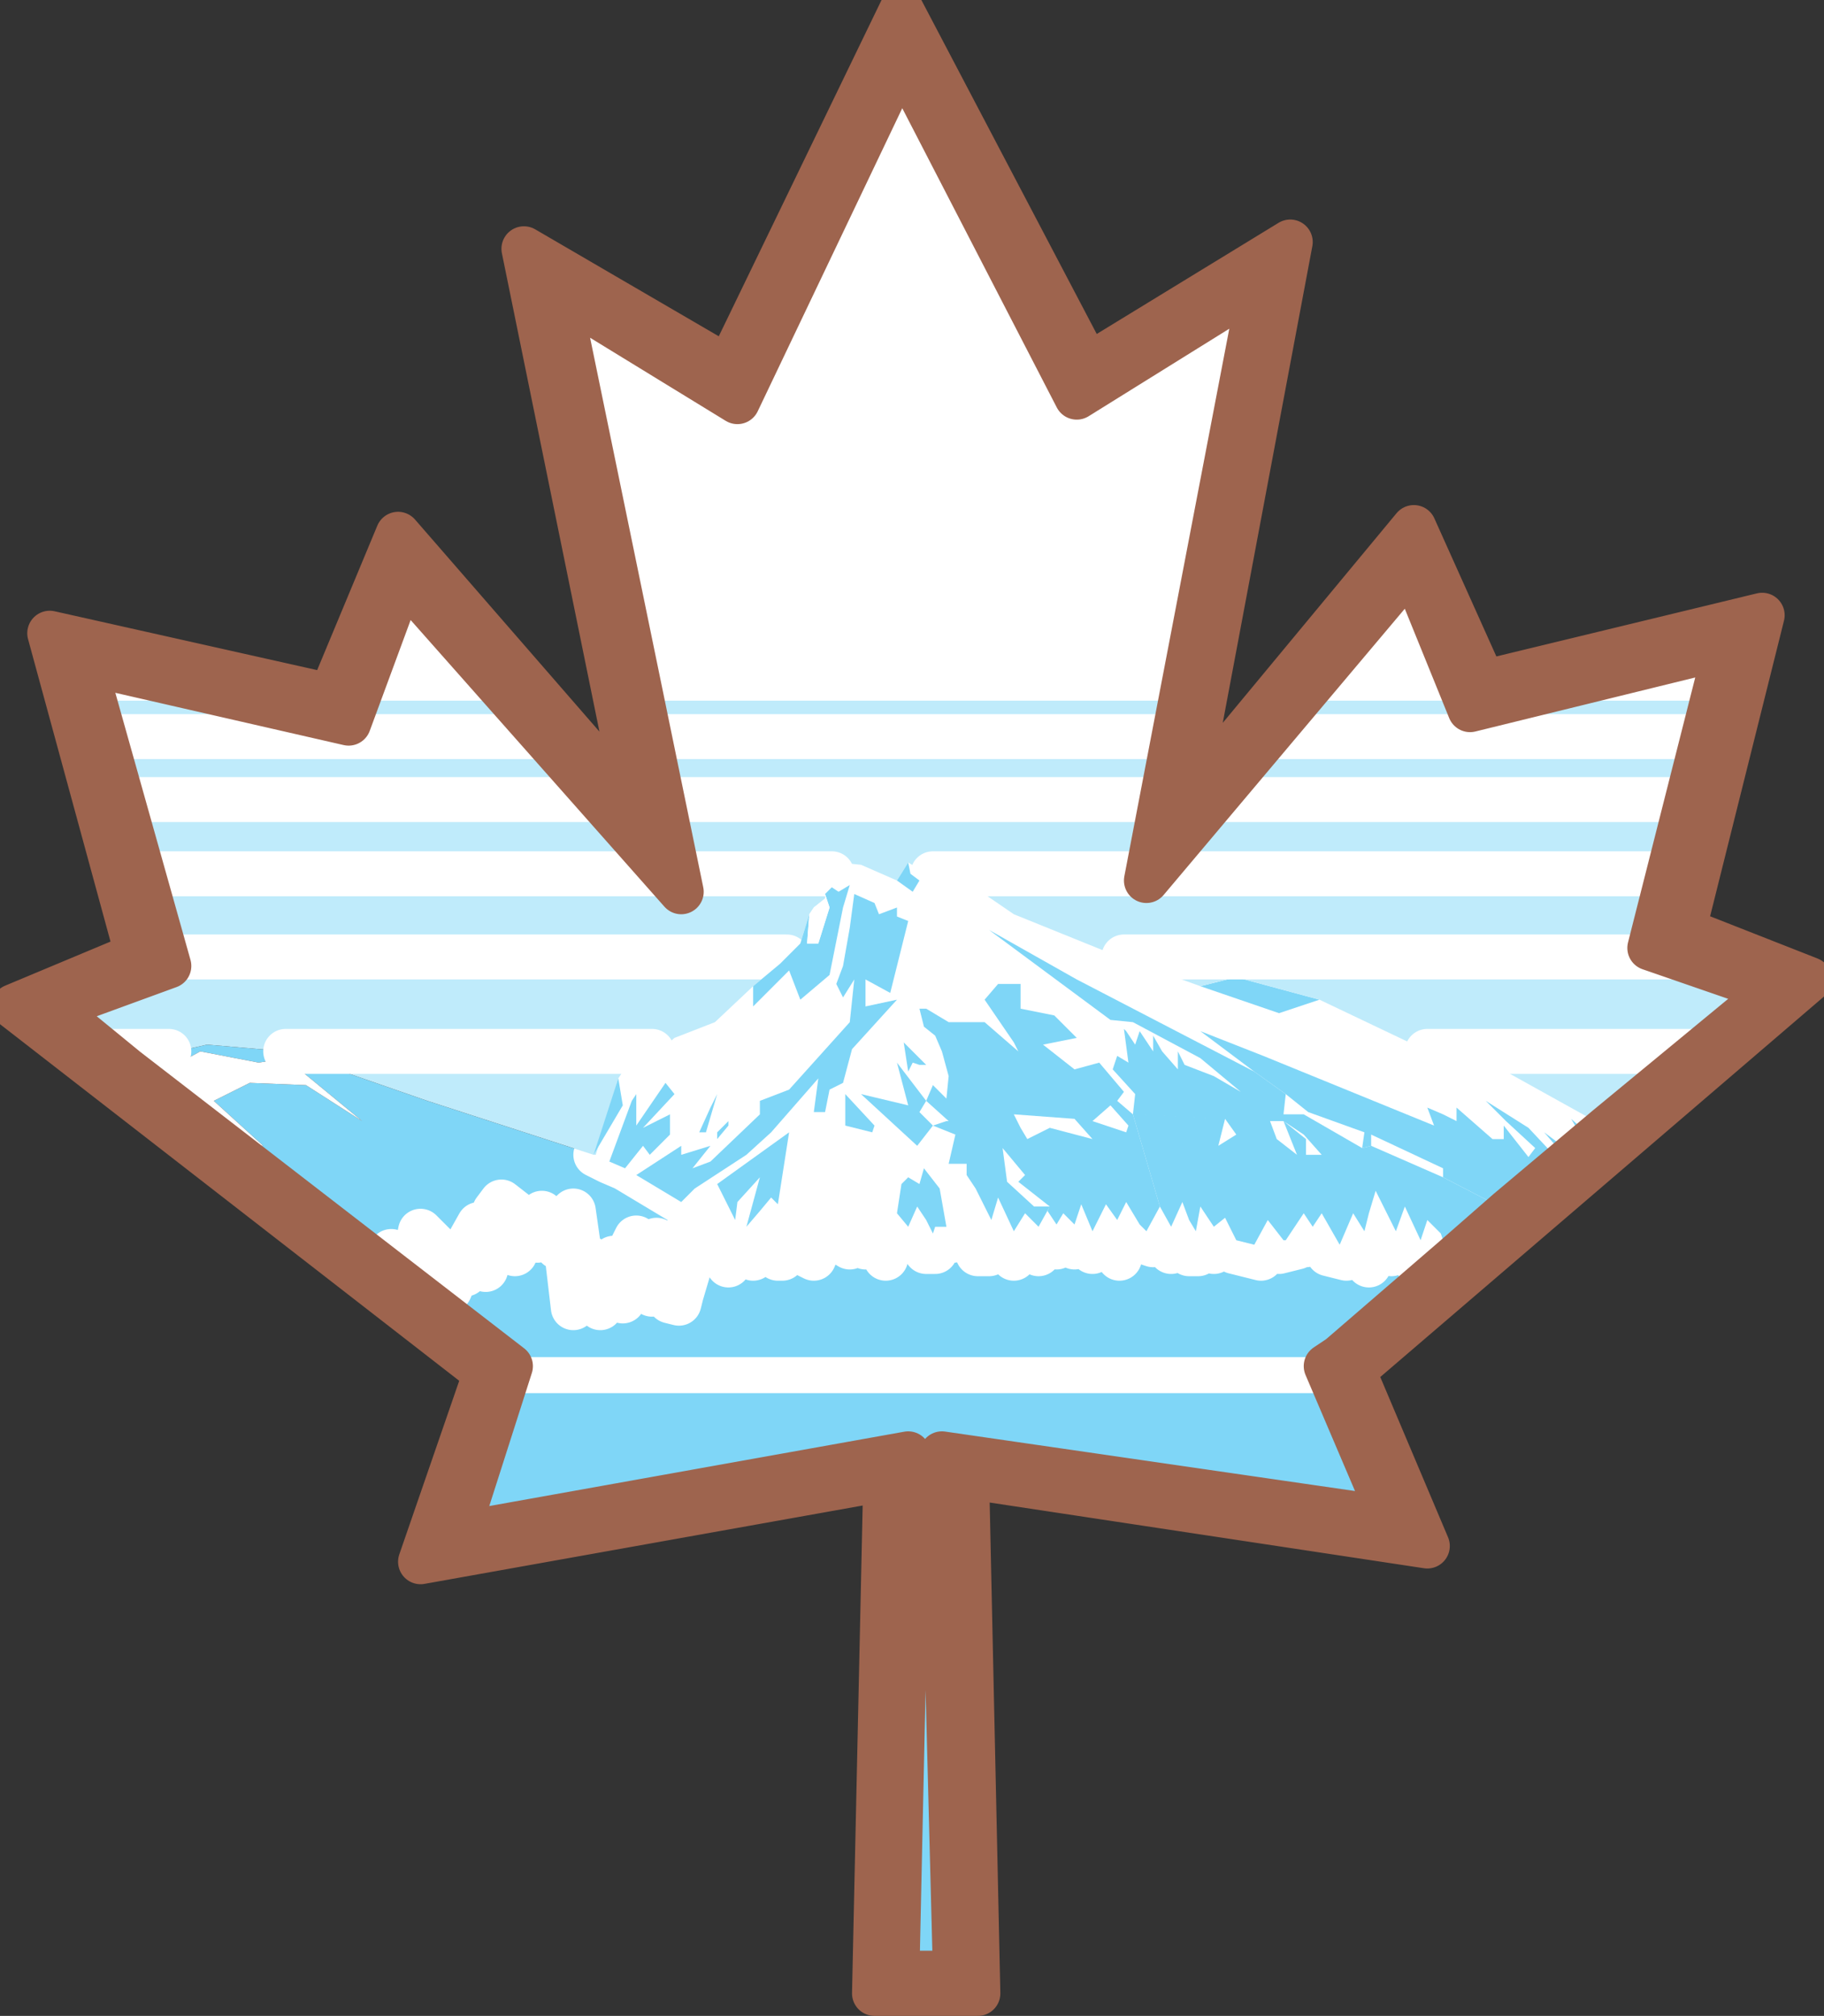 <svg xmlns="http://www.w3.org/2000/svg" width="608.73" height="672.488"><rect width="100%" height="100%" fill="#333333" stroke="none"/><path fill="#7fd6f7" fill-rule="evenodd" d="M169.599 457.238h273l21.75 49.5-150-21.75 4.5 173.25h-19.5l3.75-173.25-150.75 27 17.25-54.75"/><path fill="#fff" fill-rule="evenodd" d="M165.099 452.738h282l-4.5 3v1.5h-273l2.25-1.5-6.75-3"/><path fill="none" stroke="#fff" stroke-linecap="round" stroke-linejoin="round" stroke-miterlimit="10" stroke-width="15" d="M165.099 452.738h282l-4.5 3v1.5h-273l2.25-1.5zm0 0"/><path fill="#7fd6f7" fill-rule="evenodd" d="m132.849 421.988 5.25 6 2.25-4.5.75-3.75 2.25 9.75 2.25-6 4.5 6.75 2.25-5.25h3l4.5-9 2.25 7.5 5.25-16.5 4.5 11.25 3-7.5 4.5 3 2.25-3 4.5 5.25 2.25-5.25 3 25.5 6.75-8.25 2.25 8.25 5.25-9 2.25 6.75 4.5-12 5.25 9.75 2.25-8.25 1.5 4.5 2.25 6 3 .75.75-3 6-20.25 2.25 6.75 1.5-7.5 2.25 3 3.75 8.25 4.5-8.25 3.75 6 3.75-8.25 4.5 8.25h1.5l2.25-8.25 3.75 6 4.5 2.25 3.75-9 2.25 3h2.25l3.75 2.25 1.5-5.25 2.25-3.75 1.5 9 3-3 3.75 6.75 1.5-10.5 3.75 4.5 5.25-3 3 6.75h3l2.25-3.75h3.75l4.5-9.75 3.75 14.25h3.75l3-11.25 5.25 12.75 4.5-9 3.75 7.5 3-9.75 3 7.5 3.75-4.5 2.25 4.5 2.25-6.75 3.75 8.25 4.5-9 4.5 11.25 2.25-11.25 4.5 5.25 4.5 1.5 2.25-6 3.75 8.25 2.25-8.25 3.75 9h3l2.25-6.75 3 6 3.75-4.5 3 4.5 9 2.25 3-6 3 3.75 6-1.5 2.25-5.25.75 4.5 4.5-4.5 3 7.5 6 1.5 2.25-6 5.25 8.25 3-15 4.5 11.25 4.5-4.5v-3l4.5 11.25 4.5-8.25 3 6h4.5l-38.25 33h-282l-36-29.25 3.75-1.5"/><path fill="#7fd6f7" fill-rule="evenodd" d="m42.099 356.738 10.5-4.5 16.5-3.75 26.25 2.25v2.25l-9 1.5-19.5-3.75-16.5 9 36 22.5h1.5l-16.5-15 12-6 18.75.75 18.75 12-25.5-21v-2.25l10.5 3.75 36.75 12.75 55.5 18 10.5 4.5 18.75 11.25 6 3-6-3 6 3 2.25 2.25-1.5 3-3-4.5-6 23.25-6-14.25-2.25 6-4.5-6.75-3.75 7.5-.75 3-3-3.75-4.5 6-1.5-2.25-2.25-3.75-.75 3.75-1.5 1.5-3-21-5.25 5.25-5.25-4.5-2.25 3.75-4.5-2.25-6.75-5.25-2.25 3-2.25 7.5-3-3-6.75 12h-3l-9.75-9.75-2.25 11.25-7.5-4.5-1.5 6-87-66.75"/><path fill="#fff" fill-rule="evenodd" d="m487.599 418.238-1.5-.75-2.25-6-2.25 2.25-.75-2.25-4.5-4.5-2.25 6.75-5.25-11.25-3 8.25-6.75-13.5-2.25 7.5-1.5 6-3.75-6-4.5 10.5-6-10.5-3 4.5-3-4.5-6 9h-.75l-5.25-6.75-4.5 8.25-6-1.5-3.75-7.5-3.75 3-4.5-6.75-1.5 8.25-2.25-3.75-2.25-6-3.75 8.25-3.75-6.75-4.5 8.25-2.25-2.25-4.5-7.5-3 6-3.75-5.25-4.5 9-3.75-9-2.25 6.75-3.75-3.75-2.25 3.75-3-4.5-3 5.25-4.5-4.5-3.75 6-5.25-11.25-2.25 7.5-8.25-15v2.25l-6.75 15h-3.75l-1.5 2.25-3.75-9.75-5.25 7.5-2.25-5.25-2.25 2.25-1.5 2.25-2.25-2.25-3.75 3-2.25-8.25-6 9.75h-3.75l-4.5-6-3 9h-2.25l-4.5-9.75-3 6.75-.75 3-3.75-7.5-4.5 7.5-3.75-6.75-4.5 2.25-3.75-5.25-3.75 5.25v-3l-1.5 3-3-4.5-6 23.25-6-14.25-2.25 6-4.5-6.75-3.75 7.5-.75 3-3-3.75-4.5 6-1.5-2.25-2.25-3.75-.75 3.75-1.5 1.5-3-21-5.25 5.25-5.25-4.5-2.25 3.75-4.5-2.25-6.75-5.25-2.25 3-2.25 7.5-3-3-6.75 12h-3l-9.75-9.75-2.25 11.25-7.5-4.5-1.5 6 3.75-1.5 5.25 6 2.25-4.5.75-3.75 2.25 9.75 2.25-6 4.5 6.75 2.25-5.25h3l4.5-9 2.25 7.5 5.25-16.5 4.5 11.25 3-7.5 4.5 3 2.25-3 4.5 5.25 2.25-5.25 3 25.5 6.75-8.25 2.25 8.25 5.25-9 2.25 6.75 4.5-12 5.25 9.75 2.25-8.25 1.5 4.5 2.25 6 3 .75.75-3 6-20.25 2.25 6.75 1.5-7.5 2.25 3 3.75 8.25 4.5-8.25 3.75 6 3.75-8.25 4.5 8.25h1.5l2.25-8.25 3.75 6 4.5 2.25 3.75-9 2.25 3h2.25l3.75 2.25 1.5-5.25 2.25-3.75 1.5 9 3-3 3.75 6.75 1.5-10.5 3.75 4.5 5.25-3 3 6.75h3l2.25-3.75h3.75l4.5-9.75 3.75 14.25h3.75l3-11.25 5.25 12.75 4.5-9 3.75 7.5 3-9.75 3 7.5 3.75-4.5 2.25 4.5 2.25-6.75 3.75 8.25 4.5-9 4.5 11.25 2.25-11.25 4.5 5.25 4.5 1.5 2.25-6 3.75 8.25 2.25-8.25 3.75 9h3l2.25-6.75 3 6 3.75-4.5 3 4.5 9 2.25 3-6 3 3.75 6-1.5 2.25-5.25.75 4.5 4.5-4.5 3 7.5 6 1.5 2.25-6 5.25 8.25 3-15 4.5 11.25 4.5-4.5v-3l4.5 11.25 4.5-8.25 3 6h4.5l2.25-1.5"/><path fill="none" stroke="#fff" stroke-linecap="round" stroke-linejoin="round" stroke-miterlimit="10" stroke-width="15" d="m487.599 418.238-1.5-.75-2.25-6-2.25 2.25-.75-2.25-4.5-4.5-2.25 6.75-5.25-11.25-3 8.25-6.75-13.5-2.25 7.5-1.5 6-3.75-6-4.5 10.5-6-10.5-3 4.5-3-4.5-6 9h-.75l-5.25-6.75-4.5 8.25-6-1.5-3.75-7.5-3.75 3-4.5-6.75-1.5 8.25-2.25-3.75-2.25-6-3.75 8.25-3.75-6.75-4.5 8.25-2.25-2.25-4.5-7.5-3 6-3.75-5.25-4.5 9-3.75-9-2.25 6.75-3.75-3.75-2.25 3.75-3-4.5-3 5.25-4.5-4.5-3.75 6-5.25-11.25-2.25 7.5-8.25-15v2.25l-6.75 15h-3.75l-1.5 2.25-3.75-9.75-5.25 7.5-2.25-5.25-2.25 2.25-1.5 2.25-2.25-2.25-3.75 3-2.25-8.25-6 9.75h-3.75l-4.5-6-3 9h-2.25l-4.5-9.75-3 6.75-.75 3-3.75-7.5-4.5 7.5-3.75-6.75-4.5 2.25-3.75-5.25-3.75 5.25v-3l-1.5 3-3-4.5-6 23.25-6-14.25-2.25 6-4.5-6.75-3.75 7.5-.75 3-3-3.75-4.5 6-1.5-2.25-2.25-3.75-.75 3.75-1.5 1.5-3-21-5.25 5.25-5.25-4.5-2.25 3.75-4.5-2.25-6.75-5.25-2.25 3-2.25 7.5-3-3-6.75 12h-3l-9.75-9.75-2.25 11.25-7.5-4.5-1.5 6 3.75-1.5 5.25 6 2.25-4.5.75-3.75 2.25 9.75 2.25-6 4.5 6.75 2.25-5.25h3l4.5-9 2.25 7.5 5.25-16.5 4.5 11.25 3-7.5 4.5 3 2.25-3 4.5 5.25 2.25-5.25 3 25.5 6.75-8.25 2.25 8.25 5.25-9 2.25 6.75 4.5-12 5.25 9.75 2.25-8.25 1.5 4.5 2.25 6 3 .75.75-3 6-20.25 2.25 6.75 1.5-7.5 2.25 3 3.75 8.25 4.5-8.25 3.75 6 3.75-8.25 4.5 8.25h1.5l2.25-8.25 3.75 6 4.5 2.25 3.75-9 2.25 3h2.25l3.75 2.25 1.5-5.25 2.25-3.75 1.5 9 3-3 3.75 6.75 1.5-10.5 3.75 4.5 5.25-3 3 6.75h3l2.25-3.75h3.75l4.5-9.75 3.75 14.25h3.75l3-11.25 5.25 12.75 4.5-9 3.75 7.5 3-9.75 3 7.5 3.75-4.5 2.25 4.5 2.25-6.75 3.75 8.25 4.5-9 4.5 11.25 2.25-11.25 4.5 5.25 4.5 1.5 2.25-6 3.75 8.25 2.25-8.25 3.75 9h3l2.25-6.75 3 6 3.75-4.5 3 4.5 9 2.25 3-6 3 3.75 6-1.5 2.25-5.25.75 4.5 4.5-4.5 3 7.5 6 1.5 2.25-6 5.25 8.25 3-15 4.5 11.25 4.5-4.5v-3l4.5 11.25 4.5-8.25 3 6h4.5zm0 0"/><path fill="#fff" fill-rule="evenodd" d="m373.599 319.238-35.25-14.25-14.25-9.75-12-2.25-9-5.25-3.75 6-12-5.25-7.5-.75-4.5 12-3.75 3-1.5 2.25-3 9.75-6.75 6.75-9 7.5-12.75 12-13.5 5.25-9.75 8.25-7.5 3-1.5 2.25-7.5 25.5 4.5 2.25 5.25 2.25 18.75 11.25 8.25 5.25 3.75-2.25 3.75 5.25 4.5-2.25 3.75 6.75 4.5-7.5 3.75 7.5.75-3 3-6.75 4.5 9.75h2.25l3-9 4.5 6h3.75l6-9.75 2.25 8.25 3.75-3 2.25 2.25 1.5-2.25 2.25-2.25 2.25 5.25 5.25-7.5 3.75 9.75 1.5-2.25h3.75l6.75-15v-2.25l8.25 15 2.25-7.5 5.25 11.25 3.75-6 4.5 4.5 3-5.25 3 4.5 2.25-3.75 3.75 3.75 2.25-6.75 3.75 9 4.5-9 3.75 5.25 3-6 4.5 7.5 2.25 2.25 4.5-8.25 3.75 6.75 3.75-8.25 2.25 6 2.25 3.75 1.5-8.25 4.5 6.75 3.75-3 3.75 7.5 6 1.5 4.5-8.25 5.25 6.75h.75l6-9 3 4.5 3-4.5 6 10.5 4.5-10.5 3.75 6 1.5-6 2.25-7.5 6.75 13.5 3-8.25 5.25 11.25 2.25-6.75 4.5 4.5.75 2.25 2.25-2.25 2.25 6 2.25.75 48-42-33.75-18.75-21-2.25-9.75-6.75-31.5-15-27.75-7.5-12 3-27-9.75"/><path fill="none" stroke="#fff" stroke-linecap="round" stroke-linejoin="round" stroke-miterlimit="10" stroke-width="15" d="m373.599 319.238-35.25-14.25-14.25-9.75-12-2.25-9-5.25-3.75 6-12-5.25-7.5-.75-4.5 12-3.75 3-1.5 2.25-3 9.75-6.75 6.75-9 7.5-12.75 12-13.5 5.25-9.75 8.25-7.5 3-1.5 2.25-7.5 25.5 4.5 2.25 5.25 2.25 18.75 11.25 8.25 5.25 3.75-2.25 3.75 5.25 4.5-2.25 3.75 6.75 4.5-7.5 3.75 7.5.75-3 3-6.75 4.5 9.75h2.25l3-9 4.5 6h3.75l6-9.75 2.25 8.25 3.75-3 2.25 2.25 1.5-2.25 2.25-2.25 2.25 5.25 5.25-7.5 3.75 9.75 1.5-2.25h3.75l6.75-15v-2.25l8.25 15 2.25-7.5 5.25 11.25 3.75-6 4.5 4.5 3-5.25 3 4.5 2.25-3.75 3.75 3.75 2.25-6.75 3.75 9 4.5-9 3.75 5.25 3-6 4.5 7.5 2.25 2.25 4.5-8.25 3.75 6.75 3.75-8.25 2.25 6 2.25 3.75 1.5-8.25 4.5 6.75 3.75-3 3.75 7.5 6 1.5 4.5-8.25 5.25 6.75h.75l6-9 3 4.5 3-4.5 6 10.5 4.5-10.5 3.75 6 1.5-6 2.25-7.5 6.75 13.5 3-8.25 5.25 11.25 2.25-6.75 4.5 4.5.75 2.25 2.25-2.25 2.25 6 2.25.75 48-42-33.75-18.75-21-2.25-9.75-6.75-31.5-15-27.75-7.5-12 3zm0 0"/><path fill="#7fd6f7" fill-rule="evenodd" d="m400.599 328.988 12-3 27.75 7.5-13.5 4.5-26.25-9m131.25 51-2.25 2.25-5.25-9zm-16.5-2.25 6 4.5 5.25 3-2.25.75-4.5-3-4.5-5.25m6 10.5-11.25-12-14.25-9-3-2.25 3 2.25 6.75 6.75 9.75 9-2.25 3-8.25-10.5v4.5h-3.75l-12-10.5v4.5l-4.5-2.25-5.25-2.25-2.25-2.25 2.25 2.25 2.25 6-57-23.25-21-8.25 18 13.5 10.5 7.5 7.5 6 18.75 6.75-.75 5.25 3-.75v-3.75l24 11.25v3l21.75 11.25 18-15.75"/><path fill="#7fd6f7" fill-rule="evenodd" d="m486.099 417.488-2.25-6-2.25 2.25-.75-2.25-4.5-4.5-2.25 6.75-5.25-11.25-3 8.25-6.75-13.5-2.25 7.5-1.5 6-3.75-6-4.5 10.5-6-10.5-3 4.5-3-4.5-6 9h-.75l-5.25-6.75-4.5 8.25-6-1.5-3.75-7.5-3.75 3-4.5-6.75-1.5 8.25-2.25-3.75-2.25-6-3.75 8.25-3.75-6.75-9-30.75 30.75 1.5-2.25 9 6-3.75-3.75-5.25-30.75-1.5.75-6.75-7.5-8.25 1.5-4.5 3.75 2.25-1.5-11.25.75.75 3 4.5 1.5-4.5 4.5 6.75v-5.25l3 5.25 5.25 6v-6l2.25 4.5 9.75 3.75 9 5.25-13.5-11.25-22.5-12-7.5-.75-40.5-30 29.25 16.5 59.25 30.75 10.5 7.5-.75 6.75v2.25h-4.5l2.25 6 6.75 5.25-4.5-11.25 7.5 6v5.25h5.25l-6-6.75-6.75-4.5v-2.25h6.75l19.5 11.25 3-.75 24 10.5 21.75 11.25-15.75 14.25-1.5-.75"/><path fill="#7fd6f7" fill-rule="evenodd" d="m382.599 410.738-2.25-2.25-4.5-7.5-3 6-3.75-5.25-4.5 9-3.75-9-2.25 6.75-3.75-3.75-2.25 3.75-3-4.5.75-1.5-10.5-8.25 2.25-2.25-7.5-9 1.5 11.25 9 8.25h5.25l-3.75 6.75-4.5-4.5-3.75 6-5.25-11.25-2.25 7.5-5.25-10.5-3-4.5v-3.75h-6l2.25-9.75-7.5-3 4.5-1.5h.75l-7.5-6.75 2.25-5.25 4.5 4.5.75-7.5-2.25-8.25-2.25-5.25-3.75-3-1.5-6h2.25l7.5 4.5h12l11.25 9.75-1.5-3-9.75-14.25 4.5-5.25h7.5v8.25l11.25 2.25 7.5 7.5-11.25 2.25 10.5 8.25 8.25-2.25 8.25 9.75-2.25 3 5.25 4.5-1.5 3.75-6-6.75-6 5.25v6l-6-6.75-20.25-1.5 2.25 4.5 2.25 3.75 7.5-3.75 14.25 3.75v-6l11.25 3.75.75-2.25 1.5-3.75 9 30.75-4.5 8.25"/><path fill="#bfebfb" fill-rule="evenodd" d="m536.349 376.238-33.75-18.75-21-2.25-9.75-6.75-31.5-15-27.75-7.5-12 3-27-9.75-35.25-14.25-14.25-9.75-12-2.25-9-5.25-3.75 6-12-5.25-7.5-.75-4.5 12-3.75 3-1.5 2.25-3 9.75-6.75 6.75-9 7.5-12.75 12-13.5 5.25-9.75 8.25-7.5 3-1.5 2.25-7.5 25.5h-.75l-55.5-18-36.75-12.75-10.5-3.75-26.25-2.25-16.5 3.75-10.5 4.5-24.75-20.25 39-14.25-28.5-101.25 88.5 20.25 18-48.75 93 105-41.25-200.25 60 36.75 54.75-114.75 58.5 113.25 61.5-38.25-38.25 199.5 88.5-105 19.5 48 85.5-21-25.5 100.5 41.25 14.25-55.5 45.75"/><path fill="#fff" fill-rule="evenodd" d="m95.349 352.988-9 1.5-19.5-3.75-16.5 9 36 22.5h1.5l-16.5-15 12-6 18.75.75 18.75 12-25.5-21"/><path fill="none" stroke="#fff" stroke-linecap="round" stroke-linejoin="round" stroke-miterlimit="10" stroke-width="15" d="M423.099 245.738h144.75m-351 0h175.5m-297 105h122.25m-36-105H33.849m531 105h-88.5m-213.75-31.5h-208.5m321 0h185.25m-504 31.5h-18.75m9.75-59.25h176.25m87.75 0h72m-156.75 0h51m107.25 0h172.5m-152.25-24.75h159m-342.75 0h166.5m-186.75 0H39.849m534-40.5h-46.5m-89.25 0h49.5m-37.5-14.25h30.75m-19.5-12h14.25m-445.5 26.25h24m158.25 0h183m3.75-14.25h-190.5m192-12h-192.75m194.25-12h-197.25m-83.25 38.25h43.5m-12.75-14.25h-24m4.5-12h8.25m60-24h204m1.5-12h-206.25m-2.25-10.5h210.75m2.25-9.75h-215.25m-2.25-9h218.25m-220.5-9.75h40.5m17.25 0h105.75m16.5 0h41.25m-223.5-9h26.25m39.75 0h95.25m37.5 0h27m-228-7.5h16.5m-17.25-7.5h5.25m206.25 7.5h19.5m1.5-7.5h-9.75m-150.75 7.5h88.5m-85.5-7.5h81.75m-78-6h75m-3.75-6.75h-69m3-3.75h64.5m-3.75-6.75h-57.75m2.25-6h52.5m-2.25-4.5h-46.5m.75-3.75h42.75m-1.5-4.5h-37.5m.75-4.5h34.5m-2.25-3.75h-30m29.25-3h-28.5m1.5-3h24.75m-2.25-4.5h-20.25m2.25-3.75h17.25m-2.25-4.5h-12.75m1.5-4.5h9m-1.5-3h-5.25m1.5-3h2.25"/><path fill="#7fd6f7" fill-rule="evenodd" d="M282.099 364.988v10.5l9 2.25.75-2.25-9.75-10.5m22.5-10.5 2.25.75h2.25l-7.5-7.5 1.5 9.75 1.5-3m-55.5 54.75 4.5-5.25 3.75-4.5 2.25 2.25 3.75-24-24 17.25 6 12 .75-6 7.5-8.25-4.5 16.5"/><path fill="#7fd6f7" fill-rule="evenodd" d="m227.349 400.988 4.5-4.5 17.25-11.25 8.25-7.5 15.75-18-1.5 11.25h3.75l1.5-7.5 4.5-2.25 3-11.25 15-16.5-10.5 2.25v-9l8.25 4.5 6-24-3.75-1.5v-3l-6 2.25-1.5-3.75-6.75-3-1.5 11.25-2.25 12.75-2.25 6 2.25 4.5 3.75-6-1.5 14.25-20.25 22.5-9.75 3.75v4.5l-16.5 15.75-6 2.25 6-7.5-9.75 3v-3l-15 9.75 15 9m81.75-33.75-2.25 3.75 4.5 4.5-5.25 6.75-18.75-17.25 15.75 3.75-3.75-14.25 9.75 12.75m6.75 42-2.25-12.75-5.25-6.75-1.5 5.25-3.75-2.25-2.25 2.25-1.5 9.75 3.75 4.5 3-6.75 3 4.5 2.25 4.5.75-2.25h3.75m-109.5-49.5 1.5 9-9.75 16.5zm0 0"/><path fill="#7fd6f7" fill-rule="evenodd" d="m239.349 364.988-2.25 4.5-3.75 8.25h2.25l3.75-12.75 1.5-.75-1.5.75m0 12.75 3.75-3.75v1.5l-3.75 4.5v-2.25m-36 9.75 7.5-20.25 1.5-2.25v10.5l9.75-14.25 3 3.75-10.5 11.25 9-4.5v6.75l-6.75 6.75-2.25-3-6 7.5-5.25-2.25m99.75-99.75-3.75 6 5.25 3.75 2.25-3.75-3-2.25-.75-3.75m-42.75 33.75-9 7.5v6.75l12-12 3.75 9.75 9.75-8.25 4.5-22.5 2.25-7.5-3.75 2.25-2.25-1.5-2.25 2.25 1.5 4.5-3.75 12h-3.75l.75-9.75-3 9.75-6.75 6.75"/><path fill="#fff" fill-rule="evenodd" d="m275.349 299.738-3.75 3-1.5 2.25-.75 9.75h3.75l3.75-12-1.5-4.5v1.5"/><path fill="#9e644e" fill-rule="evenodd" d="m471.849 175.988-76.5 92.25 35.25-187.5-67.5 41.25-62.25-118.5-57.75 119.25-68.25-39.75 38.25 187.5-80.25-92.25-22.5 54-93.75-21 29.25 107.25-41.25 17.25 157.5 122.25-21.75 63 155.25-27.75-3.75 171.75h34.5l-3.75-172.5 153.75 23.25-24.75-58.5 152.25-130.5-42-16.5 26.25-105-93 22.5-23.25-51.75-.75 12.75 19.5 48 85.5-21-25.5 100.5 41.25 14.25-55.5 45.75-33 27.75-18 15.75-38.25 33-4.5 3 21.75 51-150-21.75 4.5 173.25h-19.5l3.75-173.25-150.75 27 18-56.25-128.25-99-24.75-20.25 39-14.25-28.5-101.25 88.5 20.25 18-48.75 93 105-41.25-200.25 60 36.75 54.75-114.75 58.5 113.25 61.5-38.25-38.25 199.5 88.5-105 .75-12.75"/><path fill="none" stroke="#9e644e" stroke-linecap="round" stroke-linejoin="round" stroke-miterlimit="10" stroke-width="15" d="m471.849 175.988-76.5 92.25 35.25-187.5-67.5 41.25-62.25-118.5-57.75 119.25-68.25-39.75 38.25 187.5-80.25-92.25-22.5 54-93.75-21 29.25 107.25-41.25 17.25 157.5 122.25-21.75 63 155.25-27.75-3.75 171.75h34.5l-3.75-172.5 153.75 23.25-24.75-58.5 152.25-130.5-42-16.5 26.25-105-93 22.5-23.25-51.75-.75 12.75 19.5 48 85.5-21-25.5 100.5 41.25 14.25-55.5 45.75-33 27.75-18 15.75-38.25 33-4.5 3 21.75 51-150-21.75 4.5 173.25h-19.5l3.75-173.25-150.75 27 18-56.25-128.25-99-24.75-20.25 39-14.25-28.5-101.25 88.5 20.25 18-48.75 93 105-41.25-200.25 60 36.75 54.75-114.75 58.5 113.25 61.5-38.25-38.25 199.5 88.5-105zm0 0"/></svg>
